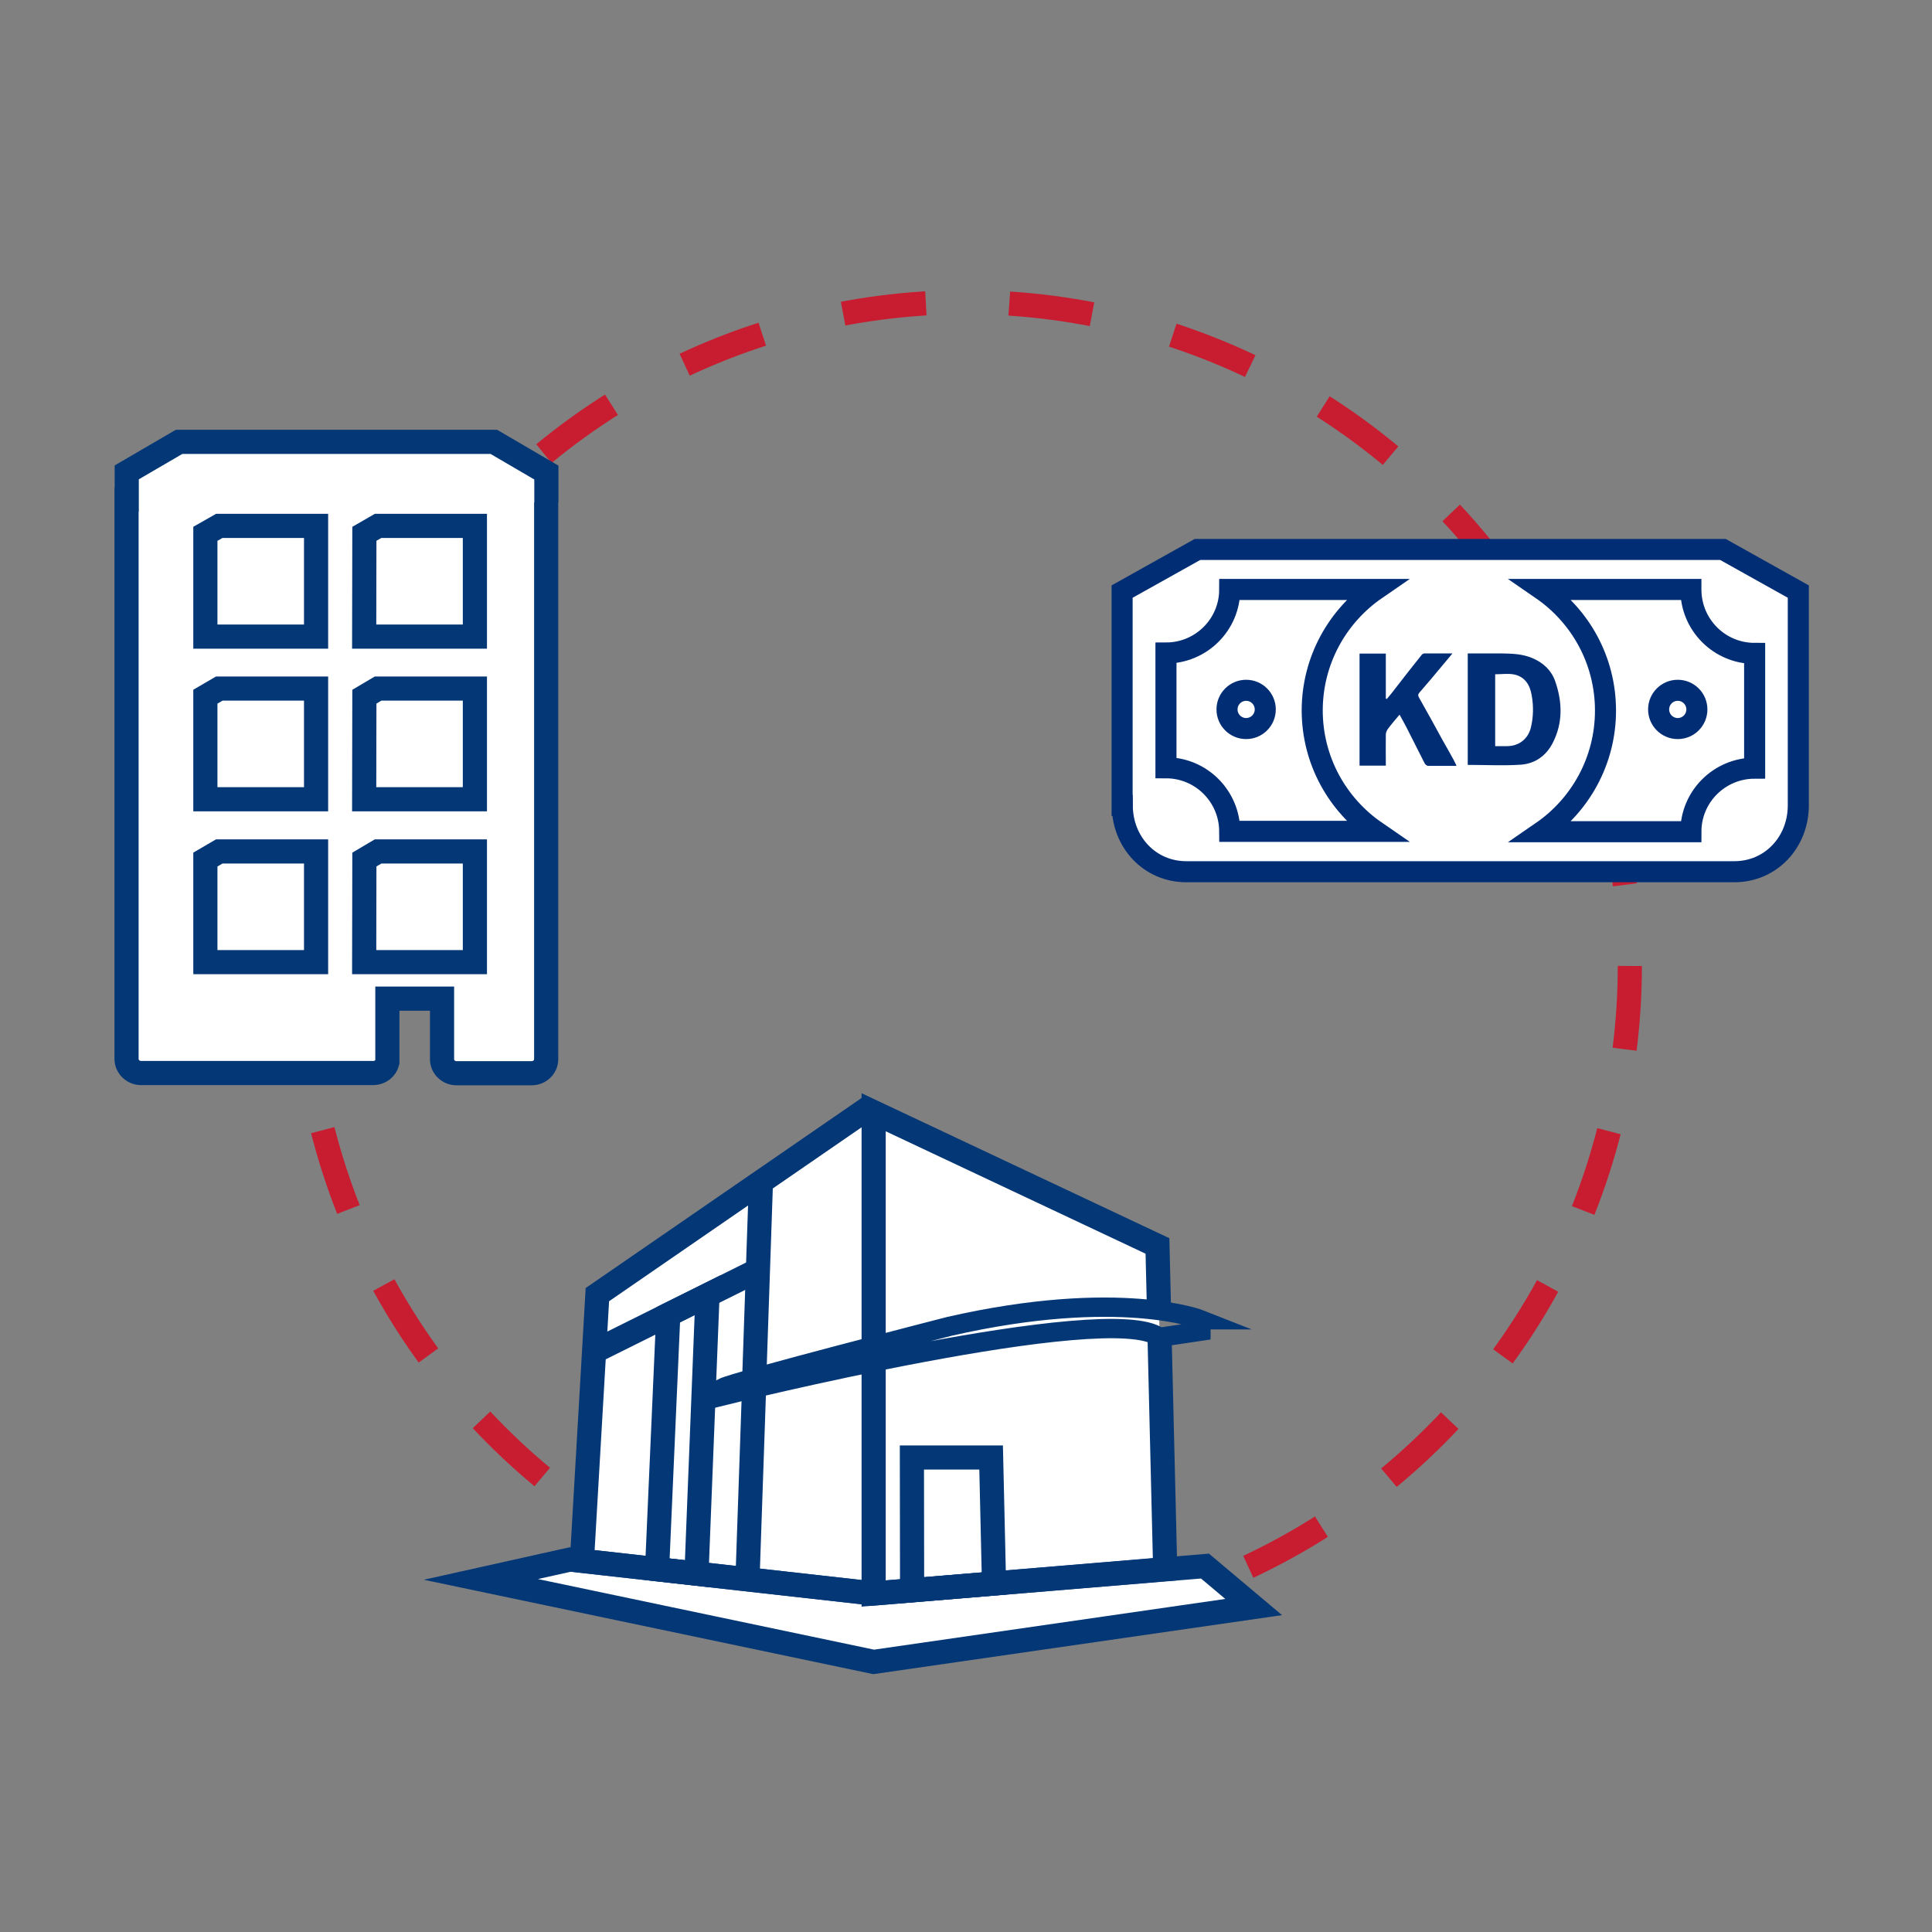 <?xml version="1.0" encoding="UTF-8"?>
<svg id="Layer_1" data-name="Layer 1" xmlns="http://www.w3.org/2000/svg" width="100" height="100" viewBox="0 0 100 100">
  <rect x="0" y="0" width="100" height="100" fill="#808080" stroke="none"/>
  <defs>
    <style>
      .cls-1, .cls-2, .cls-3 {
        stroke: #043776;
        stroke-miterlimit: 22.93;
      }

      .cls-1, .cls-3, .cls-4 {
        fill: none;
      }

      .cls-5 {
        stroke: #002d74;
        stroke-width: 1.09px;
      }

      .cls-5, .cls-2, .cls-6 {
        fill: #fff;
      }

      .cls-5, .cls-4 {
        stroke-miterlimit: 10;
      }

      .cls-2, .cls-3, .cls-4 {
        stroke-width: 1.25px;
      }

      .cls-4 {
        stroke: #c81d30;
        stroke-dasharray: 4.32 4.32;
      }

      .cls-7 {
        fill: #002d74;
      }
    </style>
  </defs>
  <circle class="cls-4" cx="50" cy="50" r="34.36"/>
  <g>
    <path class="cls-5" d="M58.09,41.69c0,1.9,1.42,3.43,3.31,3.43h28.37c1.9,0,3.31-1.54,3.31-3.43v-11.07s-3.9-2.18-3.9-2.18h-27.2s-3.9,2.18-3.9,2.18v11.07Z"/>
    <path class="cls-7" d="M75.97,39.6c0-1.91,0-3.83,0-5.78.59,0,1.16,0,1.73,0,.55.01,1.1.02,1.63.25.56.24.98.64,1.17,1.2.37,1.07.4,2.15-.13,3.18-.34.67-.92,1.08-1.66,1.13-.91.06-1.82.01-2.75.01ZM77.39,38.62c.22,0,.42,0,.62,0,.61,0,1.09-.38,1.23-.97.13-.55.14-1.11.04-1.66-.09-.53-.34-.96-.91-1.08-.31-.06-.65-.01-.98-.01,0,1.24,0,2.46,0,3.72Z"/>
    <path class="cls-7" d="M72.44,36.99c-.21.25-.41.48-.59.72-.07.09-.12.21-.12.31-.01.53,0,1.06,0,1.61h-1.36c0-1.93,0-3.85,0-5.8h1.36v2.33s.03.01.05.02c.14-.17.29-.34.42-.52.46-.59.92-1.19,1.39-1.77.03-.04.1-.07.14-.07.46,0,.92,0,1.45,0-.21.25-.38.46-.56.67-.38.46-.77.92-1.16,1.37-.07.09-.07.14-.01.25.42.74.83,1.49,1.24,2.24.19.33.38.67.56,1,.05.09.09.18.14.29-.51,0-1,0-1.48,0-.06,0-.15-.08-.18-.15-.31-.6-.6-1.2-.91-1.8-.12-.23-.24-.45-.38-.7Z"/>
    <g>
      <path class="cls-5" d="M67.92,36.78c0-2.6,1.31-4.9,3.3-6.27h-7.57c0,1.82-1.48,3.29-3.3,3.29v5.94c1.82,0,3.29,1.47,3.3,3.29h7.57c-1.99-1.37-3.3-3.66-3.3-6.27Z"/>
      <path class="cls-5" d="M87.52,30.51h-7.72c1.99,1.37,3.3,3.66,3.3,6.27,0,2.6-1.31,4.9-3.3,6.27h7.72c0-1.82,1.48-3.29,3.3-3.29v-5.94c-1.82,0-3.29-1.47-3.3-3.29Z"/>
    </g>
    <circle class="cls-5" cx="86.84" cy="36.72" r=".99"/>
    <circle class="cls-5" cx="64.5" cy="36.72" r=".99"/>
  </g>
  <g>
    <polygon class="cls-6" points="62.37 81.06 60.3 80.81 59.91 64.49 45.06 57.27 30.92 67.01 30.12 80.65 29.51 80.72 24.89 81.75 45.22 86.02 64.89 83.18 62.37 81.06"/>
    <g>
      <path class="cls-1" d="M62.17,68.31s-4.21-1.67-13.02.34c0,0-11.08,2.84-11.74,3.18v.42s20.06-4.98,22.6-3.03l2.15-.32v-.59Z"/>
      <polyline class="cls-3" points="60.02 69.23 60.31 81.22 45.22 82.48 45.22 70.51 45.22 69.67 45.22 57.57 59.91 64.49 59.99 67.83"/>
      <polyline class="cls-3" points="45.22 82.48 30.12 80.79 30.92 67.01 45.06 57.27"/>
      <line class="cls-3" x1="39.03" y1="71.86" x2="38.69" y2="81.75"/>
      <line class="cls-3" x1="39.38" y1="61.35" x2="39.04" y2="71.33"/>
      <line class="cls-3" x1="30.75" y1="69.96" x2="39.23" y2="65.74"/>
      <polygon class="cls-3" points="36.62 67.04 36.05 81.45 34.01 81.22 34.59 68.05 36.62 67.04"/>
      <polygon class="cls-3" points="47.21 82.31 47.2 75.44 51.3 75.44 51.45 81.96 47.21 82.31"/>
      <polygon class="cls-3" points="62.37 81.06 45.22 82.48 29.51 80.72 24.89 81.75 45.22 86.02 64.89 83.18 62.37 81.06"/>
    </g>
  </g>
  <g>
    <path class="cls-2" d="M28.28,26.01v-1.55s-2.72-1.59-2.72-1.59h-2.78s0,0,0,0h-13.51s-2.71,1.58-2.71,1.58v1.41s-.01,0-.01,0v28.95c0,.4.34.73.75.73h12.02c.36,0,.65-.24.73-.56v-3.29h2.83v3.14c0,.4.34.72.75.72h3.89c.41,0,.75-.32.75-.73v-28.81"/>
    <polygon class="cls-2" points="16.36 32.95 10.63 32.95 10.63 27.63 11.35 27.22 16.36 27.22 16.36 32.95"/>
    <polygon class="cls-2" points="24.58 32.95 18.85 32.95 18.86 27.63 19.57 27.22 24.58 27.22 24.58 32.95"/>
    <polygon class="cls-2" points="16.36 41.37 10.63 41.37 10.63 36.06 11.35 35.64 16.36 35.64 16.36 41.37"/>
    <polygon class="cls-2" points="24.58 41.37 18.85 41.37 18.86 36.06 19.57 35.64 24.58 35.64 24.58 41.37"/>
    <polygon class="cls-2" points="16.36 49.8 10.63 49.8 10.63 44.49 11.35 44.07 16.36 44.07 16.36 49.8"/>
    <polygon class="cls-2" points="24.58 49.8 18.85 49.8 18.86 44.49 19.57 44.07 24.58 44.07 24.58 49.8"/>
  </g>
</svg>